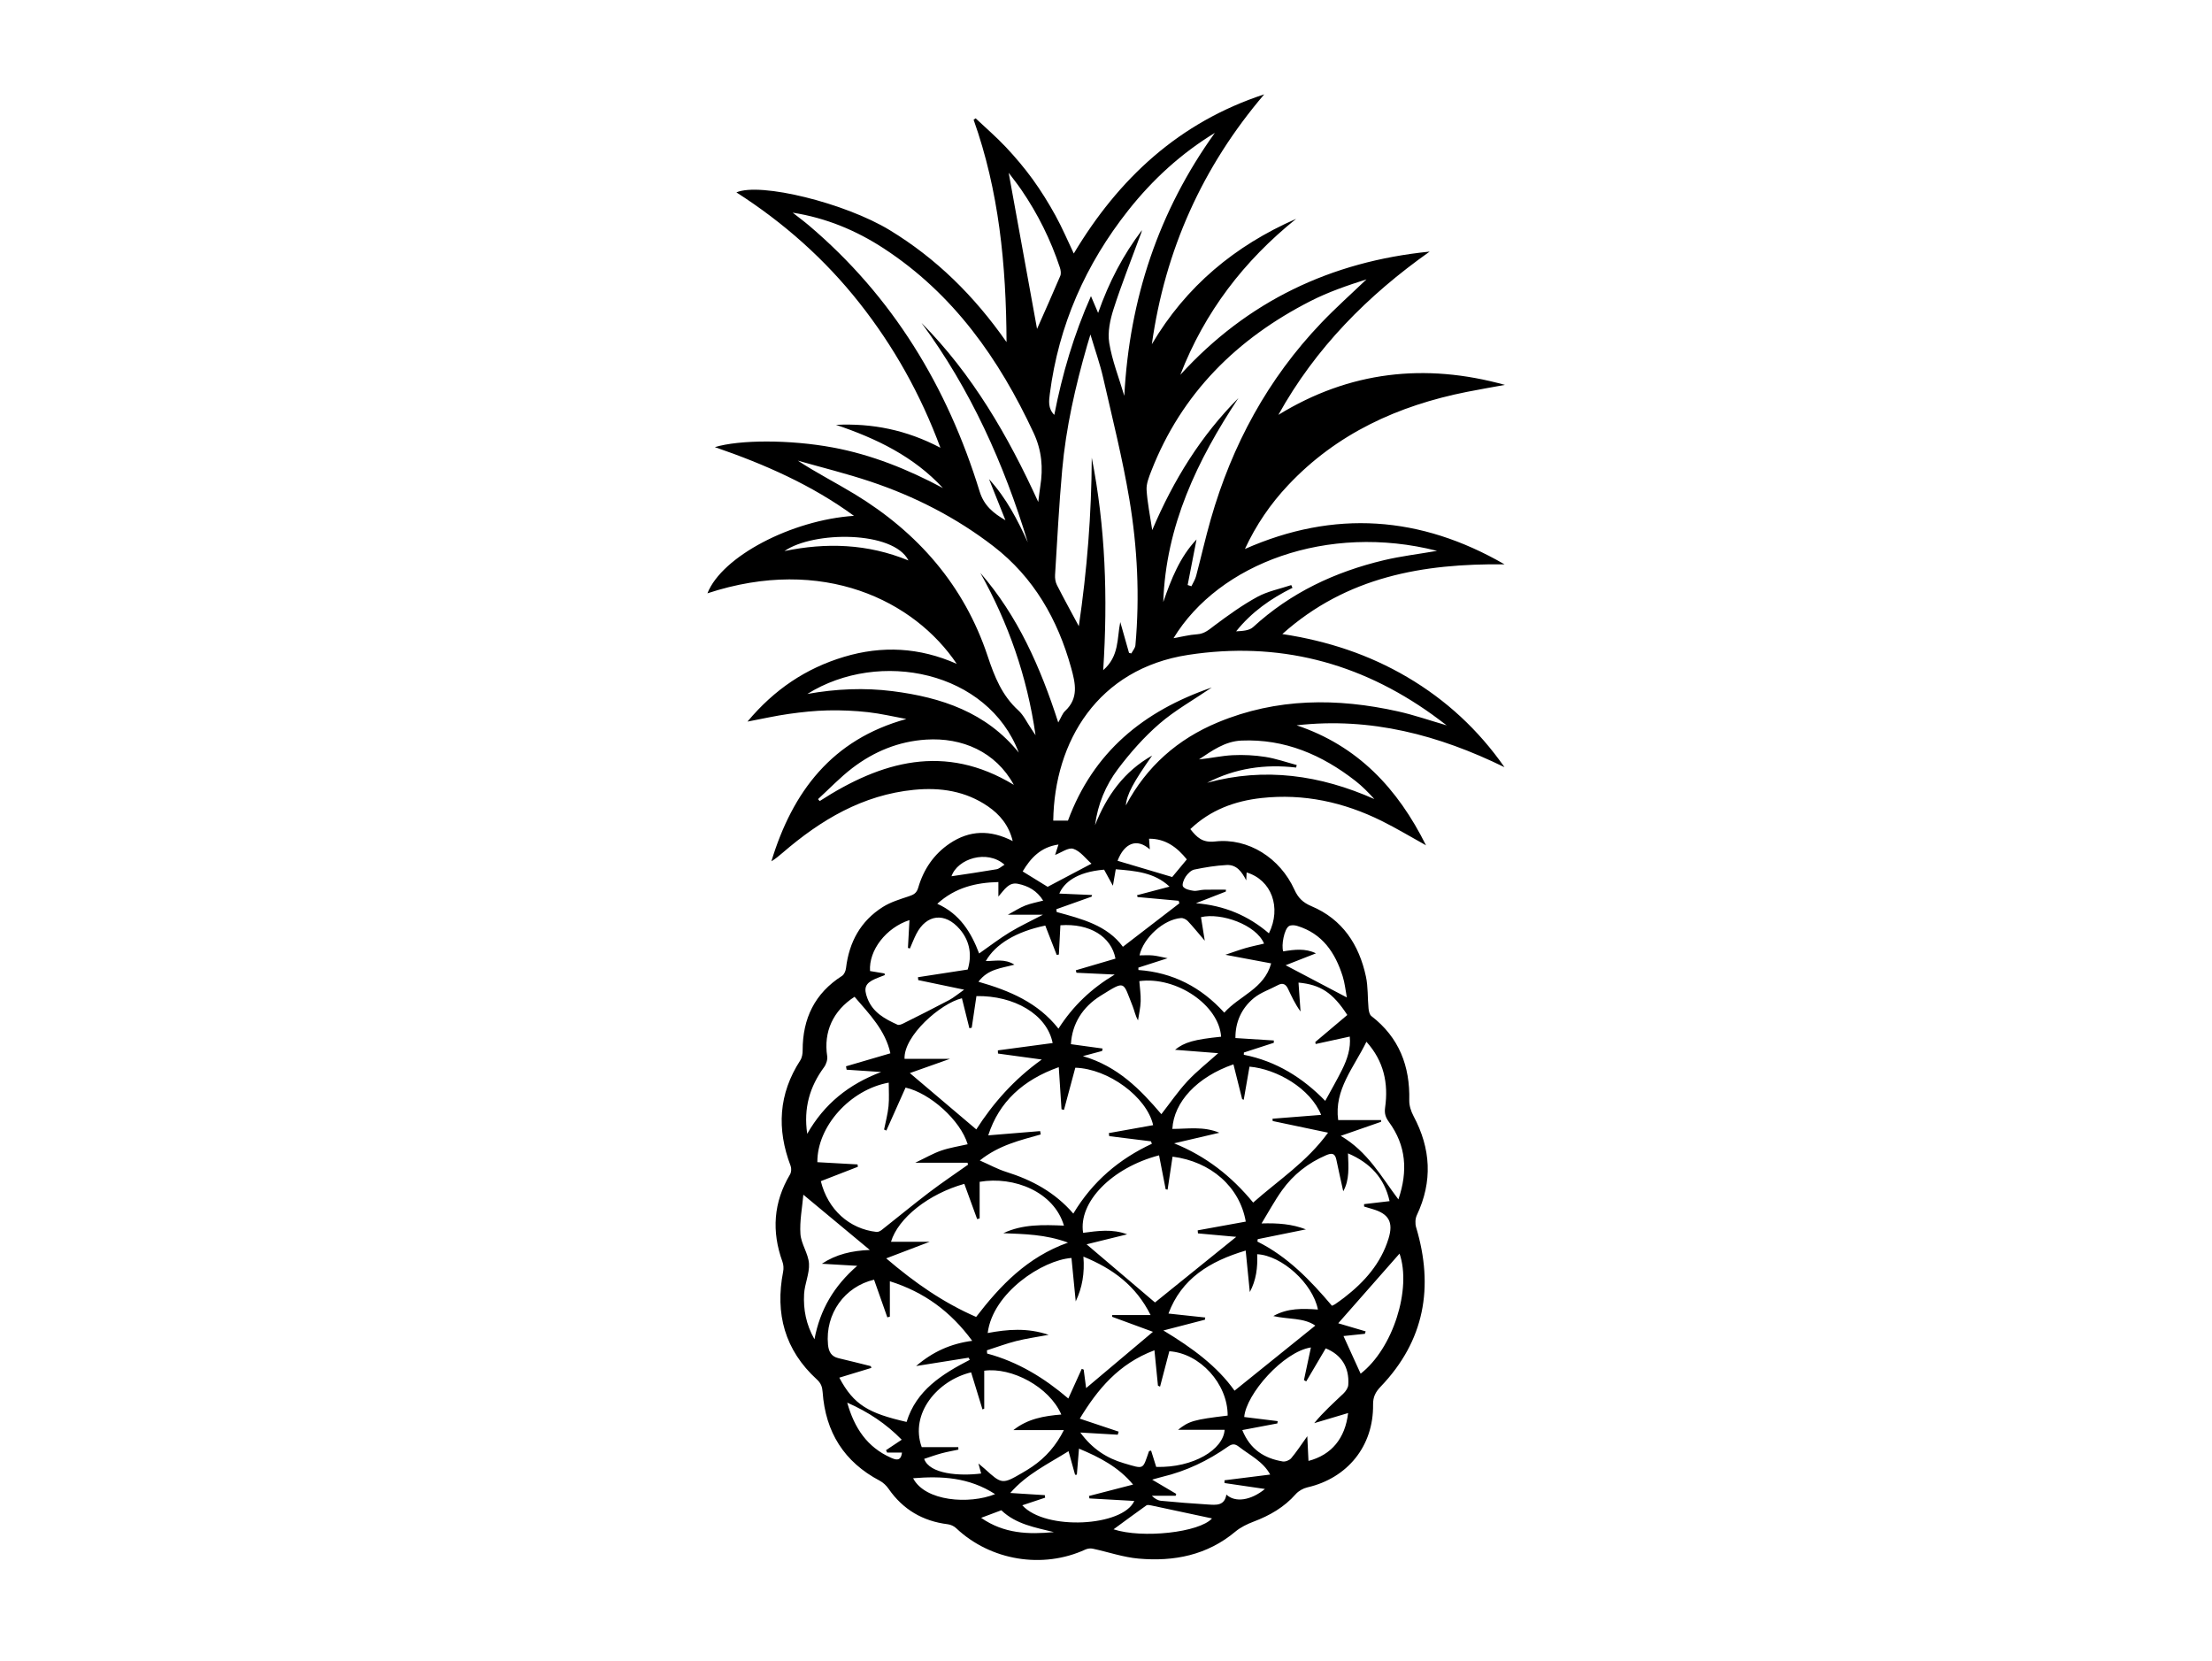 <?xml version="1.0" encoding="UTF-8"?><svg id="a" xmlns="http://www.w3.org/2000/svg" viewBox="0 0 800 600.7"><path d="M515.81,305.72c-5.7-3.16-10.81-6.24-16.14-8.88-13.68-6.77-28.13-9.94-43.4-8.27-9.68,1.06-18.52,4.31-25.77,11.24,2.37,3,4.36,5,8.96,4.48,11.99-1.37,23.48,5.97,28.67,17.4,1.34,2.94,3.01,4.67,6.2,6.01,11.17,4.71,17.21,13.9,19.68,25.45,.8,3.73,.57,7.68,.94,11.52,.09,.96,.36,2.23,1.02,2.75,10.04,7.73,14.01,18.09,13.71,30.49-.04,1.88,.63,3.96,1.53,5.65,6.3,11.79,6.97,23.67,1.21,35.86-.59,1.24-.66,3.06-.26,4.4,6.48,21.6,3.06,41.01-12.79,57.57-1.92,2.01-2.81,3.74-2.78,6.54,.2,14.94-9.22,26.58-23.75,29.92-1.53,.35-3.2,1.29-4.23,2.46-4.18,4.74-9.39,7.72-15.22,9.93-2.31,.88-4.68,2.01-6.56,3.58-10.23,8.58-22.25,10.92-35.04,9.79-5.59-.49-11.05-2.41-16.59-3.59-.82-.18-1.86-.05-2.63,.3-15.48,7.13-34.35,4.01-46.75-7.7-.78-.74-1.98-1.3-3.04-1.43-9.05-1.12-16.2-5.31-21.42-12.83-.8-1.16-1.95-2.26-3.19-2.91-12.91-6.81-19.63-17.59-20.65-32.01-.14-1.95-.59-3.24-2.11-4.63-11.57-10.59-15.15-23.75-12.18-38.95,.23-1.15,.15-2.52-.25-3.61-3.96-10.96-3.27-21.46,2.74-31.55,.48-.81,.56-2.2,.22-3.09-5.07-13.31-4.38-26.04,3.49-38.17,.64-.99,.87-2.42,.86-3.64-.01-11.5,4.37-20.61,14.23-26.9,.78-.5,1.34-1.81,1.45-2.81,1.12-9.4,5.26-17.04,13.32-22.12,2.84-1.79,6.21-2.79,9.44-3.87,1.73-.58,2.78-1.11,3.37-3.14,1.92-6.58,5.63-12.08,11.38-15.95,7.14-4.81,14.63-5.05,22.78-.87-1.4-5.74-4.67-9.6-8.94-12.54-8.07-5.55-17.2-6.94-26.78-5.99-18.56,1.84-33.68,10.87-47.44,22.72-1.3,1.12-2.62,2.22-4.12,3.13,7.66-25.17,21.89-44.06,48.82-51.46-4.62-.85-9.22-1.95-13.88-2.47-4.8-.53-9.67-.75-14.5-.64-4.72,.1-9.45,.61-14.12,1.27-4.72,.66-9.39,1.72-14.97,2.78,9.76-11.68,21.2-19.29,34.91-23.41,13.73-4.13,27.28-3.46,40.78,2.53-15.29-22.78-48.35-39.29-90.17-25.51,5.23-13.31,30.39-26.49,52.99-28.02-15.22-11.13-32.28-18.65-50.3-24.84,8.84-2.7,27.11-2.76,42.63,.12,14.08,2.61,27.23,7.93,39.85,14.67-10.61-11.47-24.16-17.96-38.67-22.85,13.1-.63,25.48,1.82,37.76,8.28-7.19-19.37-16.86-36.61-29.25-52.31-12.5-15.85-27.42-29.08-44.53-40.03,8.61-3.73,39.3,3.83,55.45,13.65,16.76,10.2,30.49,23.66,42.25,40.49-.13-28.03-2.75-54.69-11.91-80.41l.73-.51c3.66,3.45,7.49,6.74,10.93,10.4,3.46,3.68,6.74,7.56,9.7,11.64,3.02,4.17,5.75,8.58,8.23,13.08,2.43,4.4,4.4,9.06,6.64,13.76,16.21-27.11,38.1-47.48,68.87-57.55-22.34,26.19-35.86,56.29-40.64,90.35,12.35-20.96,30.08-35.66,52.19-45.34-18.87,15.16-33.1,33.71-41.89,56.41,24.22-26.59,54.44-40.98,90.18-44.56-22.37,15.8-41.26,34.79-54.72,59.04,25.7-15.78,53.06-18.84,81.93-10.84-4.61,.84-9.22,1.63-13.81,2.54-24.81,4.95-46.98,15.01-64.6,33.73-6.37,6.76-11.57,14.35-15.62,23.07,32.33-14.27,63.51-12,93.89,5.55-29.36-.33-57.07,4.39-80.36,25.21,16.34,2.48,31.34,7.43,45.21,15.59,14.03,8.26,25.72,19.06,35.14,32.56-23.72-11.61-48.42-18.19-75.18-15.15,22.07,7.39,36.55,22.79,46.83,43.47Zm-99.09-32.55c-6.81,9.69-9.24,14.13-9.54,18.08,7.5-14.09,18.69-23.98,33.32-30.05,21.26-8.83,43.09-8.87,65.16-3.94,5.81,1.3,11.46,3.27,17.56,5.04-1.91-1.43-3.52-2.67-5.17-3.86-26.53-19.04-55.94-26.58-88.29-21.63-32.78,5.01-48.43,31.38-48.84,59.94h5.32c9.18-24.78,27.23-39.62,52.01-48.14-6.71,4.56-13.33,8.26-18.95,13.12-5.56,4.81-10.53,10.46-14.97,16.34-4.46,5.91-7.33,12.8-8.29,20.33,4.19-10.68,10.55-19.51,20.7-25.21ZM286.68,76.9c.92,.71,1.83,1.41,2.74,2.12,1.02,.8,2.04,1.58,3.03,2.42,30.44,25.77,50.2,58.46,61.84,96.26,1.6,5.19,4.99,7.88,9.34,10.43-1.92-4.81-3.84-9.61-5.94-14.88,6.35,6.97,10.34,14.82,14.03,22.88-8.65-28.48-20.69-55.3-38.45-79.37,18.4,18.58,31.28,40.78,42.23,64.76,.29-2.24,.46-3.94,.73-5.63,1.07-6.69,.57-12.96-2.41-19.35-12.49-26.81-29-50.24-54.17-66.69-10.05-6.57-20.96-11.07-32.98-12.95Zm96.05,184.36c1.07-1.84,1.52-3.27,2.47-4.15,4.99-4.65,3.74-10.01,2.2-15.59-4.87-17.56-13.53-32.74-28.11-43.99-13.45-10.37-28.45-18.04-44.53-23.41-8.62-2.88-17.48-5.06-26.23-7.55,6.78,4.44,13.84,8.02,20.59,12.12,22.83,13.88,39.58,33.01,48.07,58.54,2.48,7.46,5.18,14.27,11.1,19.65,1.93,1.76,3.11,4.35,4.62,6.56,.4,.58,.78,1.17,1.61,2.42-3.07-21.38-9.88-40.58-19.96-58.69,13.54,15.59,21.68,33.98,28.17,54.09Zm65.18-117.34c-14.88,22.47-26.28,46.18-27.2,73.79,2.85-8.24,5.99-16.27,12.03-22.63-1.07,5.5-2.14,10.99-3.21,16.47l1.36,.45c.58-1.23,1.36-2.41,1.7-3.71,1.81-6.81,3.35-13.71,5.29-20.48,7.68-26.87,20.64-50.82,40.02-71.09,5.21-5.45,10.86-10.48,16.31-15.7-6.87,2.19-13.77,4.55-20.2,7.83-26.59,13.55-46.68,33.33-57.66,61.55-.84,2.16-1.8,4.53-1.67,6.75,.28,4.64,1.25,9.24,2.04,14.54,7.71-18.17,17.63-34.15,31.19-47.76Zm-53.05,21.64c4.93,25.08,5.83,50.42,4.13,76.78,5.87-5.1,4.95-11.49,6.17-17.4,1.06,3.72,2.12,7.44,3.17,11.16l.84,.19c.51-.99,1.38-1.94,1.47-2.97,1.59-17.68,.73-35.33-2.19-52.76-2.47-14.75-6.14-29.31-9.47-43.92-1.15-5.04-2.9-9.94-4.61-15.69-.58,1.95-.9,2.96-1.2,3.99-4.25,14.75-7.65,29.69-9.02,44.99-1.14,12.63-1.78,25.3-2.57,37.95-.08,1.22,.13,2.62,.68,3.69,2.49,4.9,5.15,9.71,7.91,14.87,2.98-20.29,4.59-40.5,4.68-60.9Zm27.42,264.63l-.7-.13c-.8-4.08-1.59-8.16-2.39-12.28-17.14,4.49-29.23,16.95-27.47,28.03,5.26-.7,10.58-1.5,15.93,.54-5.18,1.28-10.05,2.47-14.67,3.61,8.61,7.32,16.92,14.38,24.74,21.03,9.82-7.93,19.56-15.79,29.39-23.73-4.34-.39-9.1-.82-13.85-1.25l-.1-1.1c5.8-1.06,11.6-2.11,17.39-3.16-2.19-12.62-12.69-21.74-26.48-23.49l-1.79,11.93Zm-37.49,13.01c-3.59-12.19-18.01-17.98-30.49-15.84v13.23l-.9,.25c-1.55-4.24-3.09-8.48-4.64-12.74-12.88,3.59-23.95,12.36-26.52,20.95h13.98c-5.25,2-10.3,3.93-15.71,5.99,10.35,8.85,20.63,16,32.52,21.18,8.71-11.32,18.45-21.61,33.23-26.88-8.22-3.02-15.8-3.07-23.39-3.4,6.99-3.32,14.43-3.04,21.92-2.74Zm3.4-4.37c6.93-11.55,16.49-19.69,28.4-25.23l-.33-.88c-5.03-.62-10.06-1.25-15.09-1.87l-.14-1.11c5.35-.96,10.7-1.91,16.02-2.87-2.3-10.21-16.24-20.42-28.15-20.77-1.39,5.18-2.74,10.22-4.1,15.26l-.89-.24c-.32-4.94-.64-9.87-.99-15.22-12.92,4.59-21.6,12.52-25.51,24.66,6.22-.51,12.49-1.03,18.77-1.54l.22,1.21c-7.43,2.12-15.04,3.81-22.04,9.41,3.55,1.56,6.43,3.15,9.51,4.12,9.28,2.91,17.59,7.31,24.31,15.09Zm-91.33-11.71c2.55,10.3,10.31,17.27,20.14,18.36,.61,.07,1.39-.33,1.91-.74,5.73-4.51,11.36-9.17,17.17-13.59,4.57-3.47,9.34-6.67,14.03-9.99l-.2-.71h-18.88c3.67-1.75,6.44-3.37,9.41-4.39,3.07-1.06,6.34-1.54,9.53-2.28-2.61-8.67-13.6-18.51-22.46-20.49-2.34,5.23-4.65,10.38-6.95,15.54l-.82-.37c.56-2.82,1.33-5.61,1.61-8.46,.28-2.81,.06-5.67,.07-8.5-13.97,2.52-25.93,15.86-25.81,28.76,4.84,.27,9.69,.54,14.54,.81l.1,.86c-4.48,1.74-8.96,3.48-13.37,5.19Zm105.37,49.05v-.63h13.9c-5.33-10.67-13.67-16.77-24.3-21.13,.48,6.05-.42,11.19-2.78,16.19-.53-5.4-1.04-10.56-1.54-15.7-10.46,.75-28.48,12.56-30.3,27.14,7.19-1.34,14.31-1.97,22.05,.65-4.44,.83-8.14,1.34-11.73,2.25-3.59,.91-7.07,2.22-10.6,3.35l.08,1.17c11.18,2.99,20.74,8.88,29.36,16.26,1.7-3.76,3.28-7.24,4.86-10.73l.7,.28,.88,6.68c7.98-6.71,15.92-13.41,24.17-20.35-4.76-1.75-9.75-3.59-14.74-5.42Zm50.99-41.3c9.16-8.13,19.37-14.65,27.09-25.28-7.09-1.49-13.56-2.85-20.02-4.21-.02-.28-.05-.56-.07-.84,5.9-.46,11.79-.93,17.59-1.38-3.9-9.64-16.11-16.59-25.91-17.45-.7,4.02-1.4,8-2.09,11.98l-.57-.23c-1.04-4.17-2.09-8.34-3.15-12.58-13.17,4.55-21.57,13.64-22.09,23.35,5.59,0,11.27-1.02,17,1.39-5.73,1.34-11.05,2.58-16.37,3.82,11.51,4.64,20.76,11.89,28.58,21.41Zm49.34-.51c-1.87-8.38-7.01-13.86-15.04-17.29,.18,4.92,.6,9.58-1.72,13.71-.84-3.83-1.7-7.62-2.49-11.43-.5-2.39-1.67-2.48-3.72-1.6-6.49,2.78-11.86,7-15.93,12.69-2.72,3.81-4.95,7.97-7.4,11.97,5.99-.17,11,.21,16.04,2.15-6.05,1.23-11.74,2.38-17.43,3.54-.04,.29-.07,.58-.11,.87,10.94,5.45,19.16,14,26.96,23.21,.37-.18,.77-.32,1.11-.55,1.14-.8,2.29-1.59,3.39-2.45,7.28-5.64,13.21-12.32,15.97-21.32,1.81-5.91,.1-8.93-5.81-10.65-1.02-.3-2.03-.6-3.04-.91,0-.29,0-.58,0-.87,3.01-.35,6.01-.7,9.22-1.08Zm-186.43,28.39c-10.66,2.48-17.74,12.34-16.67,23.51,.24,2.47,1.15,4.27,3.79,4.88,3.91,.91,7.79,1.91,11.68,2.87l.22,.64c-3.87,1.18-7.74,2.36-11.6,3.53,5.23,9.9,10.68,12.89,24.33,16.01,3.5-11.46,12.84-17.3,22.85-22.46l-.43-.77c-6.12,.97-12.24,1.95-18.98,3.02,6.09-5.22,12.57-8.1,20.29-9.12-7.75-10.55-17.29-17.61-29.78-21.54v12.79c-.3,.09-.61,.18-.91,.27-1.57-4.45-3.13-8.89-4.8-13.62Zm104.61,18.36c10.57,6.37,19.49,12.97,25.75,21.78,9.81-7.91,19.45-15.68,29.21-23.54-4.19-2.92-9.76-2.19-15.19-3.45,5.25-2.96,10.68-2.73,16.14-2.35-1.9-9.5-13.09-19.56-21.98-20.01,.23,4.79-.36,9.42-2.66,13.68-.5-5.03-.98-9.89-1.49-15-13.09,3.89-23.22,10.17-27.93,22.78,4.62,.5,8.96,.96,13.3,1.43-.03,.26-.07,.53-.1,.79-4.7,1.22-9.4,2.44-15.04,3.9Zm-1.19,20.32c-.25-.12-.51-.24-.76-.36-.41-4.17-.83-8.35-1.27-12.79-13,4.87-20.61,14.19-27,24.72,5,1.67,9.53,3.19,14.05,4.7l-.32,1.11c-4.3-.25-8.61-.5-13.54-.79,4.35,5.95,9.58,9.29,15.79,11.11,7.49,2.2,6.67,2.38,9.05-4.35,.04-.11,.37-.11,.76-.22,.62,1.98,1.25,3.97,1.85,5.89,13.45,.39,24.29-6.31,24.74-13.41h-16.85c4-3.2,5.77-3.68,17.95-5.15,.05-11.55-10.1-22.56-21.1-23.26l-3.35,12.8Zm.48-98.54c3.14-4.02,5.99-8.22,9.4-11.89,3.38-3.63,7.34-6.73,11.15-10.16-5.11-.4-10.32-.81-15.61-1.22,3.37-2.74,6.93-3.74,16.66-4.73-.75-11.4-16.12-21.91-29.58-20.1,.18,2.42,.57,4.85,.49,7.27-.07,2.32-.62,4.62-.96,6.92-1.02-1.79-1.29-3.51-1.92-5.08-3.65-9.09-2.4-9.54-11.64-3.8-6.48,4.03-10.29,10.09-10.71,17.49,4.02,.55,7.74,1.06,11.45,1.57l-.17,.89c-2.07,.55-4.14,1.11-6.95,1.86,12.64,3.68,20.77,12.05,28.39,21Zm-53.53,114.26c5.14-4.12,11.14-5.14,17.34-5.64-4.35-10.03-17.98-17.19-27.88-15.84v13.72l-.63,.28c-1.37-4.47-2.74-8.94-4.11-13.41-12.21,2.93-22.25,14.94-17.87,27.04h13.23l.04,.9c-2.06,.44-4.13,.8-6.16,1.35-2.1,.57-4.16,1.32-6.23,2,1.94,5.51,12.79,6.29,20.62,5.29-.26-.96-.52-1.93-.99-3.63,1.15,.97,1.72,1.43,2.25,1.91,6.21,5.65,6.41,5.67,13.62,1.48,1.2-.7,2.4-1.43,3.55-2.21,4.93-3.36,8.7-7.69,11.48-13.24h-18.27Zm14.2-139.99c-2.06-10.39-13.97-17.2-27.56-16.96-.56,3.77-1.13,7.6-1.7,11.43l-.85,.19c-.9-3.62-1.8-7.23-2.7-10.84-7.73,1.85-21.11,13.6-20.75,21.92h16.41c-5.59,1.98-10.28,3.64-14.49,5.14,8.22,6.97,16.14,13.68,24.03,20.37,6.05-9.44,13.63-18.1,23.68-25.27-5.71-.78-10.77-1.47-15.83-2.16l-.05-1.15c6.61-.88,13.23-1.77,19.81-2.65ZM439.38,48.04c-12.17,7.42-22.5,16.86-31.31,28-15.46,19.54-25.18,41.55-28.38,66.32-.33,2.56-.74,5.33,1.61,7.67,2.88-14.81,7.06-28.98,13.26-42.95,.92,2.16,1.63,3.83,2.59,6.08,3.93-11.21,9.08-21,15.85-29.93-.15,.93-.57,1.75-.88,2.61-3.18,8.64-6.6,17.2-9.4,25.96-1.24,3.87-2.18,8.3-1.55,12.2,1.03,6.35,3.47,12.48,5.45,19.14,1.86-35.13,12.42-66.79,32.76-95.11Zm48.17,462.94c-4.17,1.24-8.21,2.45-12.24,3.65,3.3-4.04,6.98-7.29,10.53-10.68,.84-.81,1.7-2.04,1.78-3.13,.45-6.46-2.6-11.01-8.16-13.23-2.38,4.03-4.71,7.99-7.04,11.94l-.83-.45c.83-3.9,1.66-7.81,2.52-11.83-10.02,1.58-23.45,16.89-24.12,25.16,4.04,.5,8.07,.99,12.1,1.49-.04,.28-.07,.55-.11,.83-4.15,.78-8.3,1.57-12.69,2.4,2.86,7.07,8.01,10.24,14.62,11.35,.96,.16,2.43-.42,3.07-1.17,1.9-2.24,3.51-4.74,5.82-7.96,.17,3.59,.3,6.28,.43,8.94,8.28-2.16,13.27-8.11,14.33-17.3Zm-17.93-155.66c.25,3.55,.49,7.01,.74,10.46-2-2.75-3.25-5.52-4.56-8.27-.76-1.59-1.86-2.23-3.62-1.28-2.9,1.57-6.19,2.63-8.69,4.67-4.56,3.74-6.74,8.83-6.68,14.47,4.93,.31,9.4,.6,13.88,.88v.84c-3.6,1.17-7.21,2.34-10.82,3.51l-.03,.82c11.76,2.3,21.38,8.36,29.45,16.67,2.13-3.93,4.23-7.53,6.08-11.26,1.89-3.8,3.22-7.78,2.79-11.99-4.29,.93-8.32,1.81-12.34,2.69l-.12-.73c3.88-3.28,7.76-6.55,11.57-9.77-5.3-8.14-9.71-10.95-17.64-11.71Zm-86.81,16.65c5.28-8.27,11.97-14.57,20.34-19.56l-13.83-.65-.24-.89c4.78-1.4,9.56-2.81,14.35-4.22-1.51-7.96-9.32-12.84-19.92-12.06-.19,3.5-.37,7.05-.56,10.59-.26,.04-.52,.08-.78,.12-1.38-3.53-2.75-7.07-4.13-10.6-10.49,2.17-18.04,6.69-21.51,12.83,3.31,.03,6.81-.94,10.35,1.3-4.76,1.33-9.52,1.51-13.01,6.18,11.36,3.25,21.55,7.57,28.94,16.97Zm-62.91-19.96l.09,.6c-1.14,.45-2.3,.85-3.42,1.34-3.68,1.62-4.3,3.33-2.84,7.11,1.96,5.09,6.31,7.41,10.85,9.48,.53,.24,1.46-.12,2.08-.43,5.56-2.78,11.12-5.56,16.61-8.47,1.64-.87,3.08-2.12,5.42-3.76-6.2-1.29-11.39-2.37-16.59-3.46l-.11-1.05c5.81-.89,11.62-1.79,17.99-2.77,1.48-4.78,1.05-10.03-2.86-14.58-5.35-6.23-12.04-5.46-15.72,1.71-.87,1.7-1.55,3.5-2.32,5.25l-.71-.2,.55-10.06c-8.46,2.74-14.76,10.91-14.26,18.42,1.75,.29,3.49,.58,5.23,.87Zm199.84-152.81c-39.57-10.11-78.89,4.55-95.32,31.58,2.9-.5,5.71-1.24,8.55-1.42,2.69-.17,4.32-1.71,6.31-3.2,4.96-3.71,10.04-7.37,15.47-10.33,3.75-2.04,8.15-2.88,12.25-4.26,.15,.33,.29,.66,.44,1-7.81,3.85-14.81,8.76-20.38,15.73,2.23-.13,4.73-.23,6.14-1.53,13.57-12.46,29.62-19.99,47.34-24.2,6.1-1.45,12.37-2.19,19.19-3.37Zm-108.04,150.7l.03,.87c12.42,.88,22.65,6.17,31.05,15.42,5.45-6.14,14.44-8.58,16.95-17.82-5.54-1.04-10.66-2.01-16.56-3.11,2.87-.96,5.04-1.77,7.26-2.41,2.21-.63,4.47-1.09,6.73-1.63-2.8-6.79-15.52-11.31-22.81-9.56,.42,2.58,.83,5.15,1.37,8.51-2.51-2.93-4.25-5.1-6.15-7.11-.58-.61-1.65-1.14-2.45-1.08-6.21,.46-13.58,7.09-15,13.49,1.64,0,3.25-.12,4.83,.03,1.56,.15,3.09,.57,5.33,1.01-4.16,1.34-7.37,2.37-10.58,3.4Zm-41.96,194.45c8.39,9.24,36.37,7.68,40.49-1.59-5.45-.31-10.83-.61-16.21-.91l-.18-.88c5.24-1.36,10.48-2.71,15.95-4.13-5.21-6.31-12.13-9.9-19.56-12.99-.27,3.35-.52,6.39-.77,9.42l-.64,.03c-.75-2.71-1.51-5.42-2.37-8.53-7.51,4.68-15.2,8.33-21.07,15.11,4.53,.29,8.51,.54,12.49,.79l.12,.91c-2.74,.91-5.49,1.83-8.26,2.75Zm13.39-221.22c3.9,.17,7.87,.35,11.84,.52l-.18,.59c-4.25,1.51-8.49,3.03-12.74,4.54l.11,1.02c9.11,2.48,18.29,4.81,23.95,12.57,6.86-5.28,13.64-10.5,20.43-15.72l-.27-.92c-4.95-.45-9.9-.9-14.85-1.35l-.2-.66c3.87-1.02,7.74-2.04,11.76-3.1-5.49-5.16-12.29-5.69-19.45-6.28-.33,1.93-.63,3.64-1.03,5.95-1.26-2.3-2.25-4.1-3.19-5.81-10.11,.84-14.57,4.81-16.19,8.65Zm111.05,53.6c-4.54,9.31-11.72,17.32-10.21,28.3h15.53l-.02,.63c-4.61,1.6-9.21,3.21-14.59,5.08,9.81,5.74,14.58,14.68,20.86,22.98,3.5-10.3,2.79-19.48-3.39-27.95-1.19-1.63-1.73-3.02-1.42-5.24,1.25-8.76-.45-16.84-6.74-23.8Zm-172.16,4.17c-1.76-8.26-7.6-14.2-12.96-20.45-7.8,5.02-11.24,12.7-9.9,21.44,.2,1.26-.34,2.95-1.12,4.01-5.18,7.04-7.47,14.76-6.1,24.1,6.19-10.83,14.96-17.89,26.74-22.35-4.74-.31-8.61-.57-12.49-.83-.07-.41-.15-.82-.22-1.23,5.25-1.54,10.5-3.07,16.05-4.7Zm-31.48,51.12c-.41,4.78-1.38,9.55-1.05,14.23,.26,3.62,2.86,7.07,3.09,10.68,.23,3.61-1.57,7.31-1.77,11.01-.31,5.58,.72,11.01,3.75,16.36,2.02-10.75,7.04-19.23,15.46-26.56l-12.78-.75c5.13-3.4,10.8-4.73,17.34-4.99-8.1-6.73-15.71-13.06-24.05-19.99Zm168.84,101.2c-2.54-4.71-7.32-6.95-11.32-10.07-1.44-1.12-2.42-1.1-3.91-.05-7.25,5.09-15.13,8.88-23.79,10.94-1.04,.25-2.07,.57-3.67,1.02,3.3,1.95,6.01,3.55,8.71,5.15l-.2,.67h-8.63c1.05,1.05,2.18,1.72,3.36,1.83,5.65,.54,11.32,1,16.98,1.34,2.84,.17,5.95,.57,6.63-3.59,3.2,3.02,8.93,2.09,13.94-2.03-4.94-.72-9.78-1.43-14.62-2.14v-1c5.47-.69,10.94-1.37,16.53-2.07Zm-98.29-214.26c-8.14,.19-15.61,1.96-22.11,7.86,8.19,3.67,12.27,10.39,15.14,17.97,3.83-2.68,7.31-5.37,11.05-7.65,3.68-2.24,7.62-4.06,12-6.36h-12.68c2.41-1.3,4.27-2.52,6.3-3.32,2-.79,4.17-1.17,6.49-1.79-2.29-3.64-5.43-5.31-9.1-6.07-3.36-.7-4.89,2.11-7.1,4.61v-5.25Zm130.99,177.79c11.74-9.11,18.5-30.68,14.08-43.43-7.25,8.24-14.74,16.75-22.17,25.19,3.29,.97,6.6,1.95,9.92,2.93l-.28,.88c-2.52,.26-5.04,.53-7.74,.81,2.15,4.72,4.14,9.1,6.2,13.61Zm-123.62-224.59c-11.17-29.42-50.3-37.56-76.47-21.22,10.46-1.87,20.67-2.29,30.79-1.01,17.65,2.24,33.94,7.65,45.68,22.23Zm82.27,46.21c-1.6-3.11-3.47-5.74-7.07-5.57-3.93,.19-7.85,.84-11.71,1.64-1.19,.25-2.4,1.48-3.14,2.57-.69,1.02-1.42,2.95-.94,3.6,.69,.94,2.43,1.33,3.78,1.51,1.23,.17,2.54-.35,3.82-.38,2.64-.07,5.28-.02,7.92-.02l-.06,.68c-3.6,1.41-7.21,2.82-10.81,4.22,10.18,.8,18.85,4.41,26.4,10.89,4.62-9.36,.94-19.32-8.06-22.02-.05,.97-.09,1.93-.14,2.88Zm-84.07-34.57c-6.57-12.01-18.75-17.18-31.71-16.35-9.95,.63-18.85,4.3-26.68,10.28-4.43,3.38-8.3,7.48-12.42,11.25l.61,.69c22.28-14.39,45.2-21.01,70.2-5.86Zm69.92-.74c20.87-5.7,40.91-2.79,60.48,5.89-2.2-2.41-4.39-4.65-6.84-6.56-12.1-9.43-25.54-15.25-41.21-14.59-5.99,.25-10.66,3.66-15.38,6.81,4.11-.4,8.1-1.31,12.13-1.52,3.94-.2,7.97,0,11.88,.62,3.84,.6,7.56,1.92,11.33,2.93l-.2,.92c-11.25-1.32-22.01,.22-32.18,5.49Zm-61.51-164.14c2.58-5.85,5.56-12.46,8.39-19.14,.36-.85,.17-2.1-.14-3.04-3.32-10.02-7.97-19.4-13.94-28.11-1.5-2.19-3.17-4.26-4.58-6.15,3.46,19.04,6.92,38.09,10.26,56.44Zm112.03,241.76c-.49-2.61-.73-5.19-1.49-7.6-2.7-8.57-7.34-15.51-16.49-18.27-.92-.28-2.25-.37-2.98,.1-1.67,1.06-2.8,6.92-2.05,9.12,4.04-.67,8.05-1.16,11.84,.71-3.78,1.48-7.38,2.9-10.96,4.3,7.55,3.97,14.62,7.7,22.13,11.65Zm-84.37,192.34c10.42,3.42,31.09,1.13,35.61-3.94-7.16-1.54-14.56-3.13-21.96-4.69-.58-.12-1.38-.3-1.77-.02-4.03,2.86-8,5.81-11.88,8.65Zm-23.82-232.34c5.18-2.74,10.2-5.39,15.84-8.37-2.11-1.83-4.03-4.54-6.58-5.37-1.78-.58-4.39,1.4-6.58,2.22,.28-.86,.71-2.2,1.22-3.77-6.46,.92-10.07,4.91-12.95,9.73,3.38,2.08,6.44,3.97,9.04,5.57Zm36.95-13.52c-4.67-4.19-9.24-2.31-11.68,4.11,6.58,1.95,13.19,3.92,19.76,5.87l5.29-6.37c-3.5-4.36-7.7-7.53-13.66-7.48,.1,1.37,.18,2.5,.28,3.87Zm-55.97,233.14c-9.48-6.12-19.34-6.59-29.65-5.75,4.34,8.4,20.34,9.51,29.65,5.75Zm-39.05-15.05l-.4-.85c1.85-1.23,3.69-2.46,5.68-3.78-5.68-5.8-12.1-10.06-19.71-13.41,2.59,9.24,7.25,16.11,15.75,19.9,1.86,.83,3.67,1.41,4.05-1.85h-5.37Zm7.72-322.58c-5.45-10.79-34.31-10.7-44.85-3.4,15.11-3.12,29.96-2.69,44.85,3.4Zm33.58,343.46c-2.5,.94-4.7,1.77-7.3,2.74,8.29,5.77,17.17,6.03,26.31,5.16-6.72-1.68-13.68-2.8-19.01-7.9Zm1.16-233.44c-6.3-5.61-17.01-2.17-19.18,4.18,5.21-.79,10.76-1.58,16.28-2.53,.94-.16,1.76-.98,2.9-1.65Z"/></svg>